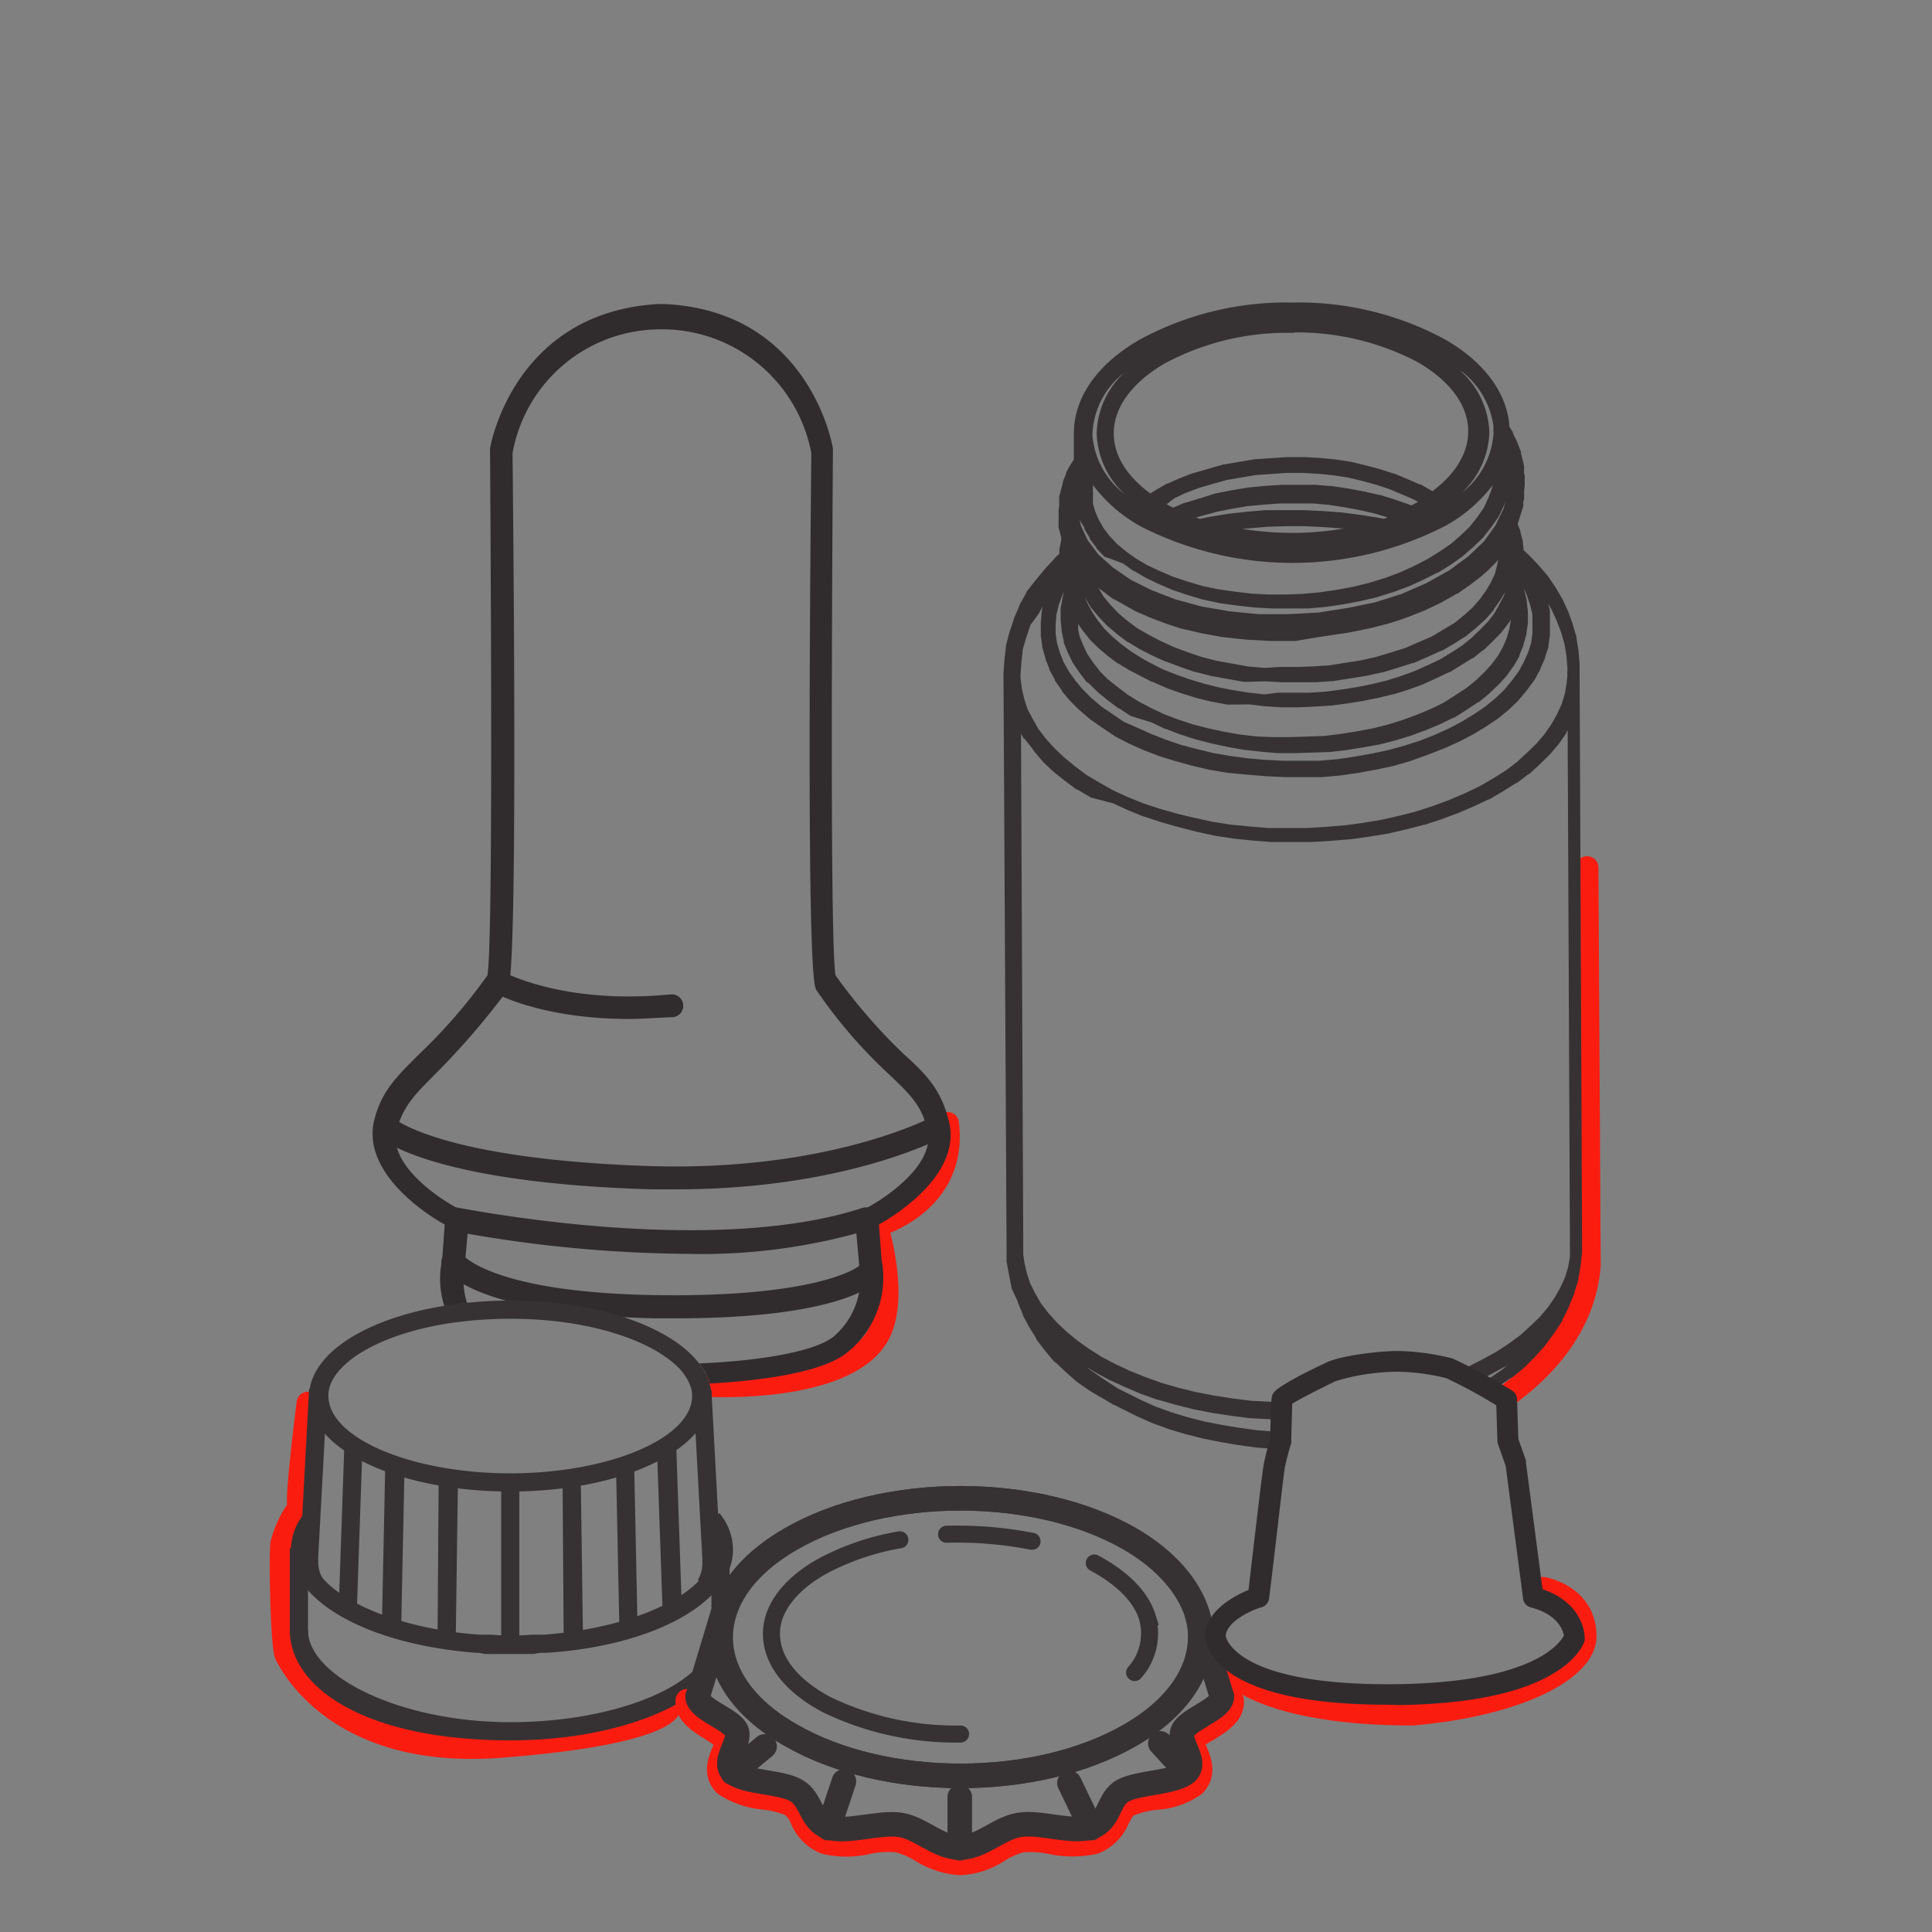 <svg id="Livello_1" data-name="Livello 1" xmlns="http://www.w3.org/2000/svg" viewBox="0 0 170 170"><rect x="0" y="0" width="170" height="170" fill="#808080" stroke="none"/><defs><style>.cls-1,.cls-5,.cls-6,.cls-7,.cls-8{fill:none;}.cls-1{stroke:#fb1c10;stroke-linejoin:round;stroke-width:2px;}.cls-1,.cls-6,.cls-8{stroke-linecap:round;}.cls-2{fill:#302c2e;}.cls-3{fill:#363233;}.cls-4{fill:#fff;}.cls-6,.cls-7,.cls-8{stroke:#363233;stroke-miterlimit:10;}.cls-6{stroke-width:2.16px;}.cls-8{stroke-width:1.5px;}</style></defs><title>Tavola disegno 1</title><g id="Livello_4" data-name="Livello 4"><path class="cls-1" d="M27.1,123.46s-1.1,8.45-.8,9.2a9.21,9.21,0,0,0-1.51,3.18c-.14,1.27,0,9.14.4,9.83s4.46,9.11,18.86,8S58.9,150.3,58.9,150.3"/><path class="cls-1" d="M108.57,147.39s3.23,3.44,15.71,3.44c9.51-.83,15.2-4,15.2-6.84,0-3.63-3.71-4.23-3.71-4.23"/><path class="cls-1" d="M139.65,76.34l.2,35.07c-.61,7.35-7.27,11.22-7.12,11.34"/><path class="cls-1" d="M62.52,121.92s11.57.59,14.62-4.22c2.07-3.25,0-9.85,0-9.85s7.12-1.95,6.24-9"/><path class="cls-2" d="M60.57,110.33a116.68,116.68,0,0,1-20.67-2,1,1,0,0,1,.45-2.05c.23,0,22,4.43,35.56,0a1,1,0,1,1,.56,1.93A51.77,51.77,0,0,1,60.57,110.33Z"/><path class="cls-2" d="M55.35,89.66c-7.73,0-11.82-2.27-12-2.39a1,1,0,0,1,1-1.7c.11,0,5.22,2.84,14.65,1.93a1,1,0,0,1,.23,2C57.85,89.55,56.48,89.66,55.35,89.66Z"/><path class="cls-2" d="M59.55,104.65H57.28c-19.54-.57-24-4.54-24.08-4.77a1,1,0,0,1,1.47-1.47c.12.11,4.43,3.63,22.72,4.2C73.07,103.06,82,98.29,82,98.29a1,1,0,0,1,.91,1.82C82.61,100.22,74.32,104.65,59.55,104.65Z"/><path class="cls-2" d="M59.55,116h-2c-15.45-.34-18.29-4-18.52-4.43a.88.88,0,0,1,.34-1.36.94.94,0,0,1,1.36.23c.12.11,2.84,3.29,16.93,3.52,14.42.22,17.83-2.5,17.83-2.5a1.08,1.08,0,0,1,1.48.11,1,1,0,0,1,0,1.36C76.47,113.29,73.18,116,59.55,116Z"/><path class="cls-3" d="M129.83,122.07l1.2-.77,1.15-.79.51-.41-.3.2-.06,0-1.23.67h0l-1.32.68,0,0-1-1.06.4-.33,1.29-.66,1.19-.65,1.11-.73,1-.73.89-.81.84-.81.7-.83.61-.88.49-.87.41-.9.27-.89.16-.89,0-.45v-.56a.75.75,0,0,1,0-.26l-.2-45.09-.12.21,0,.06-.66.94,0,0-.75.89-.06.06-.87.85h0l-.92.85-.05,0-1.06.8-.06,0-1.14.72h0l-1.23.72-.06,0-1.32.62,0,0-1.36.58h0l-1.45.54h0l-1.5.49-.05,0-1.59.41h0l-1.58.36h0l-1.63.27h0l-1.68.23h0l-1.72.14h0l-1.68.1h-1.78l-1.72,0h0l-1.68-.13h0l-1.67-.17h0l-1.68-.26h0l-1.59-.35h0l-1.58-.4h0l-1.54-.44h0l-1.45-.48-.05,0-1.41-.57h0l-1.33-.62-.05,0L96,70.18h0l-1.19-.7-.07,0-1.06-.79,0,0-1-.8,0,0-.88-.83,0,0L90.9,66l0-.05L90.15,65,90.09,65l-.25-.44.2,45.3,0,.52.1.73.21.91.29.89.45.9.5.87.66.86.76.84.84.8.93.76,1,.72,1.15.73,1.2.63,1.28.6,1.39.56,1.42.51,1.5.43,1.56.38,1.56.3,1.65.26,1.64.2,2.38.12.12,1.55-2.61-.14H110l-1.67-.21h0l-1.68-.26h0L105,124h0l-1.58-.4h0l-1.54-.44-.06,0-1.45-.52h0L98.88,122l0,0-1.33-.61,0,0-1.23-.66h0l0,0-.68-.43.24.21,1.1.76,1.38.9,2,1,1.33.6,1.41.51,1.43.43,1.5.38,1.52.3,1.52.25,1.56.21,1.59.13-.06,1.52h0l-1.63-.13h0l-1.59-.22h0l-1.54-.26h0l-1.55-.31h0l-1.55-.39h0l-1.45-.44h0l-1.46-.53,0,0-1.37-.61,0,0-2-1-.06,0,0,0-.25-.17L96,122.45h0l-1.15-.79-.07-.05-1-.88,0,0-.93-.88-.06,0-.84-1,0,0-.76-1,0-.06-.62-1,0,0-.57-1.06a.25.25,0,0,1,0-.07l-.44-1.06,0-.06L89,113.34l0-.08-.22-1.11v0L88.57,111a.28.28,0,0,0,0-.09l0-.45,0-.14v-.5h0L88.3,59.75h0v-.36h0v-.13a.13.13,0,0,1,0-.06l.08-1.11v0l.13-1.15a.36.36,0,0,1,0-.11l.3-1.16s0,0,0,0l.39-1.15s0,0,0-.06l.48-1.11,0-.07.62-1.11a.25.25,0,0,1,0-.07L91.17,51l0,0,.83-1,0,0,.92-1,.07-.07.22-.19,0-.28s0,0,0-.07l.17-.88s0,0,0-.06l0-.07a.19.19,0,0,1,0-.07l-.23-.89a.68.68,0,0,1,0-.14l0-.71v-.07l0-.19s0,0,0-.08v-.36l.05-.32,0-.56V43.8a.81.81,0,0,1,.06-.31v0l.26-1,0-.09.3-.76,0-.08.35-.63,0,0,.32-.5V38.16h0c0-3.14,2-6.07,5.73-8.24a27,27,0,0,1,13.39-3.3h.15a27.07,27.07,0,0,1,13.27,3.18c3.56,2,5.6,4.79,5.79,7.76l.3.47,0,.08.36.75a.05.05,0,0,0,0,0l.35.89a.36.36,0,0,1,0,.11l.27,1.1s0,.09,0,.14l0,.55a.72.72,0,0,1,.06.29v.18l0,.22a.17.17,0,0,1,0,.07s0,0,0,.07v.15a.15.15,0,0,1,0,.07v.07l-.05.37,0,.69a.73.73,0,0,1-.08.33v.17a.67.67,0,0,1,0,.24l-.48,1.51,0,.08.23.54a.69.69,0,0,1,0,.1l.22.85a.36.36,0,0,1,0,.11l.07.65.45.42,0,0,.89.93,0,0,.79.93a.21.21,0,0,1,.06.08l.67,1a.05.05,0,0,1,0,0l.58,1,0,0,.49,1.07,0,0,.4,1.11s0,0,0,.05l.32,1.06s0,.06,0,.1l.18,1.15a.07.07,0,0,0,0,0l.09,1.11v.16l0,.09a.5.5,0,0,1,0,.17l.22,50.44h0v.19l0,.48v.26l-.13,1.15a.13.13,0,0,1,0,.06l-.21,1.15a.29.29,0,0,0,0,.09l-.35,1.11,0,.06-.48,1.16a.08.08,0,0,1,0,.05l-.57,1.11s0,0,0,.08l-.7,1.06,0,0-.79,1.07,0,0-.88,1a.08.08,0,0,1,0,0l-1,1s0,0,0,0l-1.1.89-.05,0-1.19.8h0ZM111.6,72.86l1.69,0H115l1.65-.1,1.69-.14,1.64-.22,1.6-.27,1.55-.35,1.55-.4,1.46-.48,1.43-.53,1.33-.57,1.28-.61,1.19-.69,1.11-.69,1-.76.89-.82.84-.81.7-.83.61-.88.49-.87.41-.9.27-.89.16-.9.07-.78a.85.85,0,0,1,0-.32l0-.28-.08-1-.17-1.08-.29-1L137,54.67l-.46-1-.31-.55.15.61s0,.09,0,.14l0,.93a.09.09,0,0,1,0,.07l0,.93v.07l-.13.93,0,.14-.31.93a.19.19,0,0,1,0,.07l-.4.89a.14.14,0,0,1,0,.06l-.48.88a.35.35,0,0,1-.06.09l-.66.89,0,0-.7.84-.06.07-.83.8,0,0-.93.76,0,0-1.06.71,0,0-1.1.67,0,0-1.19.62,0,0-1.27.58,0,0-1.37.54,0,0L124,67h0l-1.45.41h0l-1.5.32h0l-1.55.28h0l-1.59.23h0l-1.59.14h0l-1.63,0h-1.65l-1.63-.08h0l-1.59-.13h0L108,68h0l-1.54-.26h-.05l-1.46-.35h0l-1.46-.4h0L102,66.53h0L100.62,66h0l-1.28-.57,0,0-1.18-.61,0,0,0,0L96.94,64h0l-1-.7-.06-.05-.93-.79,0,0-.8-.8,0,0-.71-.84,0-.06-.62-.88,0-.07-.49-.89a.59.59,0,0,0,0-.08l-.35-.89,0-.07-.27-.93s0-.07,0-.1l-.13-.93a.41.41,0,0,1,0-.11v-.93a.17.17,0,0,1,0-.07l.08-.93a.43.43,0,0,1,0-.11l.1-.43-.35.64L90.67,55l-.37,1.1L90,57.13l-.12,1.09-.08,1.06v.1h0v.3l.12.94.21.9.29.89.45.85.5.88.66.86.76.84.84.8.94.77,1,.76,1.15.68,1.2.68,1.28.59,1.38.56,1.42.47,1.51.43,1.57.38,1.56.34,1.63.26,1.65.16Zm-.28-6,1.61.08h1.55l1.6,0,1.55-.13,1.55-.23,1.52-.27,1.46-.31,1.42-.39,1.37-.44,1.32-.52,1.24-.56,1.15-.61,1.06-.65,1-.68.88-.72.78-.75.66-.8.61-.83.44-.81.37-.83.27-.83.11-.83,0-.86,0-.82-.2-.83-.29-.87-.23-.51v.06l.22.88a.43.43,0,0,1,0,.11l.1.89v.11l0,.89a.25.25,0,0,1,0,.08l-.13.84a.36.36,0,0,1,0,.1l-.26.89,0,.08-.35.84a.36.36,0,0,1,0,.09l-.48.84a.18.18,0,0,1-.05.07l-.61.85-.06.07-.7.75,0,0-.79.75-.05.05-.88.71-.06,0-1,.67h0l-1.06.67-.07,0-1.19.58,0,0-1.19.5h0l-1.33.49h0l-1.32.41h0l-1.41.36h0l-1.46.27h0l-1.45.23h0l-1.5.18h-.07l-3,.1h0l-1.55,0h0l-1.5-.13h0l-1.5-.17h0l-1.46-.26h0l-1.42-.31h0l-1.37-.35,0,0-1.33-.43h0l-1.28-.49-.06,0-1.19-.57h0L99.49,63l0,0,0,0-1-.66-.06,0-.93-.7h0l-.88-.71-.06-.06-.76-.75L95.6,60,95,59.21l0,0-.57-.84a.27.27,0,0,1-.06-.1l-.41-.85s0,0,0,0l-.36-.88a.65.65,0,0,1,0-.13l-.18-.84s0-.06,0-.08l-.09-.89a.17.17,0,0,1,0-.07v-.89a.76.76,0,0,1,0-.15l.17-.89s0,0,0-.06l.13-.46-.16.31-.31.85-.2.83-.07.85v.84l.12.83.25.84.32.81.45.81.58.82.66.79.75.75.88.75,1,.68,1,.68L100,64l1.25.56,1.29.51,1.37.47,1.43.38,1.42.34,1.5.26,1.56.21Zm.69-2,1.5,0,3-.1,1.45-.18,1.43-.23,1.42-.26,1.37-.35,1.28-.4,1.29-.48,1.15-.48,1.13-.55,1-.64,1-.65.83-.67.75-.72.65-.71.57-.77.43-.77.32-.76.23-.8.12-.75v-.08l-.12.23-.06.08-.62.8-.06.07-.74.76,0,0-.79.76-.05,0-.88.71-.06,0-1,.62,0,0-1,.62-.07,0-1.14.54h0l-1.19.54,0,0-1.24.45h0l-1.27.4-.06,0-1.32.32h0l-1.36.27h0l-1.41.23h0l-1.41.18h0l-1.46.09h0l-1.41.06h0l-1.45,0h0l-1.41-.09h0l-1.46-.17h0L108,62h0l-1.37-.26h-.05l-1.36-.34h0l-1.28-.4h0l-1.24-.44h0L101.43,60l-.07,0-1.1-.57h0l-.57-.3h0l0,0L99.42,59h0l-1-.61-.05,0-.88-.66,0,0-.84-.71,0,0-.76-.75-.06-.08-.62-.79,0,0-.34-.5,0,.5L95,56l.32.8.37.77.53.77.57.74.69.69.85.67.89.68,1,.62,1.06.56,1.16.55,1.23.46,1.29.43,1.33.34,1.38.3,1.42.25,1.47.17Zm.42-3.91,1.42,0,1.37,0,1.42-.09,1.38-.18,1.38-.22,1.34-.27,1.28-.31,1.24-.39,1.19-.43,1.16-.52,1.1-.52,1-.6.92-.6.83-.67.76-.73.7-.71.56-.72.44-.79.41-.78.12-.34-.44.73,0,0-.57.8,0,.06-.7.8-.07.06-.79.72,0,0-.88.72-.08.05-1,.63h0l-1.06.62-.07,0-1.19.54h0l-1.23.54-.08,0-1.27.4-1.33.41-.06,0-1.41.31h0l-2.9.46h-.07l-1.46.1h0l-1.5,0h0l-1.5,0h0l-1.5-.08h0L109.54,60h-.07L108,59.74l-1.42-.26h0l-1.37-.35h-.06l-1.28-.44h0l-1.28-.48-.05,0-1.15-.53,0,0-1.1-.56,0,0,0,0-1-.61-.06,0-.93-.71,0,0-.84-.71-.07-.06-.71-.75,0,0-.66-.79a1,1,0,0,1-.08-.11l-.49-.84h0l.22.51.41.77.5.74.57.74.7.69.8.68.84.63.94.59.2.12.55.3,1.07.55,1.15.46,1.2.43,1.25.38,1.33.34,1.33.26,1.34.21,1.42.16Zm.16-2.26,1.47,0,1.46-.05,1.41-.09,2.85-.45,1.36-.31,1.29-.39,1.24-.39,1.19-.52L126,56l1-.6,1-.6.83-.67.74-.67.65-.74.53-.74.44-.74.35-.75.19-.75.1-.49-.28.32,0,0-.62.62,0,0-.66.58,0,0-.88.67,0,0-1.14.8-.06,0-1.41.8,0,0-1.41.67,0,0-1.23.49,0,0-1,.36h0l-1,.32h0l-1.59.4h0l-1.8.37h0l-2.12.32h-.06L114,56.4h-2.25l-2.12-.12h0l-2-.22h-.06l-1.86-.34h0L104,55.32l-.06,0-1.32-.44h0l-1.28-.48,0,0-1.41-.61-.09-.05-1.77-1-.07,0-1.34-1v0l.45.76.61.73.66.7.79.67.89.67,1,.58,1.06.55,1.11.51,1.25.47,1.24.42,1.31.34,1.39.25,1.42.26,1.41.12Zm-1.86-4.65,2.64,0,2.62-.14,2.58-.4L121,53l2.36-.75,2.17-.95,2-1.12,1.64-1.2,1.41-1.34,1-1.4.72-1.48.17-.63-.11.29,0,0-.44.94-.06.11-.62.89,0,0-.7.89a.27.27,0,0,1-.07.08l-.83.8,0,0-.92.8-.06.05-1,.71,0,0-1.14.71-.06,0-1.23.62,0,0-1.28.58,0,0-1.32.49,0,0-1.45.45h0l-1.5.36h0l-1.45.27h0l-1.54.23h0l-1.59.14h0l-1.54,0h-1.61l-1.5-.08h0l-1.55-.17h0l-1.5-.21h-.05l-1.42-.31h-.05l-1.33-.4h0l-1.33-.44,0,0-1.24-.53h0l-1.11-.53,0,0-1.06-.62-.06,0-.93-.67,0,0L97.25,49,97.19,49l-.71-.75,0-.06-.58-.75a.35.35,0,0,1,0-.08l-.49-.84,0-.09L95,45.76l.11.49.59,1.27.93,1.25,1.29,1.16L99.47,51l1.86.93,2.1.81,2.31.63,2.45.42Zm-.65-1.81,1.46.08h1.51l1.51-.05,1.55-.14,1.5-.22,1.42-.26,1.46-.36,1.41-.43,1.27-.48,1.24-.56,1.19-.61,1.09-.68,1-.68.88-.77.78-.75.65-.83.57-.82.39-.85.32-.85.06-.27a13.4,13.4,0,0,1-4.1,3.54,29.39,29.39,0,0,1-26.81.11,13.34,13.34,0,0,1-4.26-3.67v.66a.66.66,0,0,1,0,.25v0l0,.72.19.67.32.75.44.76.52.68.65.69.79.66.87.62,1,.59,1.06.5,1.19.51,1.29.43,1.28.38,1.36.29,1.46.21Zm-.76-5.69a28.56,28.56,0,0,0,4.49.35,27,27,0,0,0,4.46-.39l-.2,0-1.6-.12-1.65-.08h-1.64l-1.65.05-1.6.14Zm-4.09-1,.36.12.84-.18h0l1.63-.27h0l1.63-.18h0l1.63-.14h0l1.68,0h1.74l1.67.08h0l1.64.12h0l1.63.21h0l1.63.26h0l.45.09.34-.12-1.15-.35-1.33-.3-1.34-.25-1.37-.21-1.41-.12-1.42,0h-1.42l-1.42.1-1.42.13-1.37.23-1.33.26-1.29.35Zm-2.57-1.17a6.19,6.19,0,0,0,.57.3l1-.43.07,0,1.32-.4h0L107,43.4h.06l1.36-.27h0l1.41-.23h0l1.45-.14h0l1.45-.1h1.53l1.45,0h.05l1.45.12h.05l1.41.21h0l1.37.26h0l1.37.31h.06l1.28.4h0l1.45.51.57-.31-.33-.19-1.06-.46-1.12-.47-1.14-.38-1.25-.34-1.24-.3-1.32-.2-1.33-.13-1.38-.08-1.37,0-2.7.19-1.33.22-1.28.22-1.24.35-1.2.35-1.14.43-1,.47Zm-6.54-6.18A7.2,7.2,0,0,0,99,43.51a7.54,7.54,0,0,1-2.5-5.36,7.52,7.52,0,0,1,2.45-5.38,7.19,7.19,0,0,0-2.82,5.38Zm17.74-8.9h-.13A22.74,22.74,0,0,0,102.45,32C99.58,33.69,98,35.87,98,38.14c0,1.92,1.14,3.76,3.22,5.28l.48-.3,0,0,1-.58.07,0,1.1-.49,0,0,1.19-.45h.06l1.23-.36,1.29-.37h.07l1.33-.23,1.37-.23h.07l2.78-.19h.07l1.41,0h0l1.42.08h0l1.37.13h0l1.37.21h0l1.28.31h0l1.28.34,0,0,1.19.39.06,0,1.14.48h0l1.11.48.08,0,1,.58,0,0c2.05-1.53,3.15-3.37,3.15-5.28h0c0-2.28-1.61-4.44-4.49-6.1A22.85,22.85,0,0,0,113.86,29.25Zm14.7,3.39A7.59,7.59,0,0,1,131.05,38h0a7.52,7.52,0,0,1-2.45,5.38,7.22,7.22,0,0,0,2.82-5.3.78.78,0,0,1,0-.3.65.65,0,0,1,0-.24A7.38,7.38,0,0,0,128.56,32.64Z"/><path class="cls-4" d="M27.9,139a4.14,4.14,0,0,1-.5-1.9v-.4l.8-14.7"/><path class="cls-4" d="M61.9,122l.8,14.7v.4a4.49,4.49,0,0,1-.5,1.9"/><path class="cls-5" d="M63.6,135.84a4.49,4.49,0,0,0-1-2.7h-.1c-.2-1-.6-10.9-.6-10.9-.2-4.1-7.7-7.4-16.8-7.4s-16.6,3.3-16.8,7.4c0,.1-.2,7.9-.3,10.9h-.3a4.36,4.36,0,0,0-1,3c.2,4.4-.1,6.8.1,8.1v.1c0,.2.1.3.2.5,1.5,4,9.1,7,18.3,7,10.2,0,18.5-3.8,18.5-8.4h0C63.8,141.34,63.6,138.34,63.6,135.84Z"/><path class="cls-5" d="M61.49,119.94c5.56-.23,10.25-1.09,11.8-2.34a6.66,6.66,0,0,0,2.28-6.25v-.11l-.34-3.75a1.19,1.19,0,0,1,.56-1c1.82-.91,6.48-4,5.8-7-.46-2.16-1.48-3.18-3.41-5a43.66,43.66,0,0,1-6.36-7.38c-.23-.34-.91-1.25-.46-47.26a13.37,13.37,0,0,0-12.83-10.9h-.46a13.21,13.21,0,0,0-13,10.9c.46,45.89-.22,46.92-.45,47.26a66.92,66.92,0,0,1-6.36,7.38c-1.82,1.82-2.84,2.84-3.41,5-.68,3.06,3.86,6.13,5.79,7a1.18,1.18,0,0,1,.57,1l-.34,3.75v.23a6.36,6.36,0,0,0,.2,3.16c1.22-.12,2.48-.19,3.78-.19C52.51,114.44,59,116.71,61.49,119.94Z"/><path class="cls-5" d="M59.32,120C56.84,117.81,51.6,116,44.9,116c-1,0-1.94,0-2.86.11a4.85,4.85,0,0,0,1.27,1"/><path class="cls-2" d="M83.52,98.75c-.68-2.84-2-4.21-4-6a48.6,48.6,0,0,1-6-6.93c-.45-2.5-.34-28.85-.23-46.23v-.12c0-.11-2-12.15-14.88-12.72H58c-12.84.68-14.88,12.61-14.88,12.72v.12c.11,17.38.23,43.61-.23,46.23a47.28,47.28,0,0,1-6,6.93c-1.93,1.93-3.4,3.29-4,6-.91,4.43,4.43,8,6.24,9l-.22,3.07a7.85,7.85,0,0,0,.19,4.11c.67-.1,1.35-.2,2-.27a6.36,6.36,0,0,1-.2-3.16v-.23l.34-3.75a1.18,1.18,0,0,0-.57-1c-1.93-.91-6.47-4-5.79-7,.57-2.16,1.59-3.18,3.41-5a66.92,66.92,0,0,0,6.36-7.38c.23-.34.91-1.37.45-47.26a13.21,13.21,0,0,1,13-10.9h.46a13.37,13.37,0,0,1,12.83,10.9c-.45,46,.23,46.92.46,47.26a43.66,43.66,0,0,0,6.36,7.38c1.93,1.82,2.95,2.84,3.41,5,.68,3.06-4,6.13-5.8,7a1.19,1.19,0,0,0-.56,1l.34,3.75v.11a6.66,6.66,0,0,1-2.28,6.25c-1.55,1.25-6.24,2.11-11.8,2.34a5.42,5.42,0,0,1,.94,1.77c4.73-.27,10-1,12.11-2.75a8.42,8.42,0,0,0,3-8.17l-.23-3.07C79.2,106.7,84.54,103.18,83.52,98.75Z"/><path class="cls-3" d="M44.9,114.44c-1.3,0-2.56.07-3.78.19-.7.07-1.38.17-2,.27C32.28,116,27.44,119,27.2,122.64v.2c0,4.7,7.8,8.4,17.7,8.4s17.6-3.7,17.7-8.4v-.2a4.13,4.13,0,0,0-.17-.93,5.42,5.42,0,0,0-.94-1.77C59,116.71,52.51,114.44,44.9,114.44Zm16,8.2v.2c0,3.7-7.3,6.8-16,6.8s-16-3.1-16-6.8v-.2c.16-2.58,4.34-5.28,10.86-6.24.73-.1,1.5-.19,2.28-.25s1.87-.11,2.86-.11c6.7,0,11.94,1.77,14.42,3.95a4.82,4.82,0,0,1,1.36,1.79A2.73,2.73,0,0,1,60.9,122.64Z"/><polygon class="cls-3" points="31.4 141.64 29.8 141.64 30.3 127.14 31.9 127.14 31.4 141.64"/><polygon class="cls-3" points="35.3 143.24 33.6 143.24 33.9 128.84 35.6 128.84 35.3 143.24"/><polygon class="cls-3" points="40.1 144.34 38.5 144.24 38.6 129.94 40.3 129.94 40.1 144.34"/><polygon class="cls-3" points="45.7 144.74 44.1 144.74 44.1 130.34 45.7 130.34 45.7 144.74"/><polygon class="cls-3" points="49.6 144.34 49.5 129.94 51.1 129.94 51.3 144.24 49.6 144.34"/><polygon class="cls-3" points="54.5 143.24 54.2 128.84 55 128.84 55.8 128.84 56.1 143.24 54.5 143.24"/><polygon class="cls-3" points="58.3 141.64 57.8 127.24 58.6 127.14 59.5 127.14 60 141.64 58.3 141.64"/><polygon class="cls-3" points="50.5 130.74 50.4 129.14 50.4 129.14 50.5 130.74"/><path class="cls-3" d="M27,139.84a4.65,4.65,0,0,1-.6-2.3V137l.8-14.8,1.6.1L28,137v.4a2.82,2.82,0,0,0,.4,1.5Z"/><path class="cls-3" d="M62.8,139.84l-1.4-.8a2.82,2.82,0,0,0,.4-1.5v-.4l-.8-14.7,1.6-.1.8,14.9v.3A4.93,4.93,0,0,1,62.8,139.84Z"/><path class="cls-3" d="M44.9,153.14c-12.7,0-19.4-4.6-19.4-9.7h1.6c0,4.1,8.2,8.1,17.8,8.1s17.7-3.5,17.7-7.6h1.6C64.2,149,55.7,153.14,44.9,153.14Z"/><path class="cls-3" d="M44.9,145.54H43.1a2.77,2.77,0,0,1-.9-.1H42c-9.5-.7-16.4-4.5-16.4-9.1a5.1,5.1,0,0,1,1.2-3.2l1.3,1a3.33,3.33,0,0,0-.8,2.2c0,3.6,6.6,6.9,14.9,7.5h1a21.64,21.64,0,0,0,3.6,0h1c8.4-.6,15-3.9,15-7.5a3.72,3.72,0,0,0-.8-2.2l1.3-1a5.1,5.1,0,0,1,1.2,3.2c0,4.6-6.9,8.5-16.5,9.1h-.2a2.49,2.49,0,0,0-.8.1Z"/><rect class="cls-3" x="25.5" y="136.24" width="1.6" height="7.6"/><rect class="cls-3" x="62.6" y="136.24" width="1.6" height="7.6"/><path class="cls-5" d="M105.32,142c1.09,3.76-.89,7.8-5.89,10.67-8.28,4.79-21.62,4.79-29.9,0-5.06-2.87-7-6.91-5.88-10.67.69-2.39,2.67-4.72,5.88-6.57,8.28-4.79,21.62-4.79,29.9,0C102.65,137.32,104.56,139.65,105.32,142Z"/><path class="cls-5" d="M105.66,143.14c.61,2.05,1.91,6.15,1.91,6.15,0,1.1-2.94,2-3.42,3s1.3,2.67.34,3.63-4.24.82-5.61,1.64-1.23,2.67-2.8,3.22-4.45-.48-6.29-.21-3.36,2-5.27,2-3.42-1.71-5.27-2-4.58.75-6.29.21-1.44-2.47-2.81-3.22-4.65-.68-5.61-1.64.82-2.6.34-3.63-3.42-1.91-3.42-3L63.1,144"/><path class="cls-1" d="M108.39,149.5l.07.14v.13c0,1.1-1.09,1.78-2.19,2.47a4.56,4.56,0,0,0-1.3.95,3,3,0,0,0,.28.89c.34.82.82,2-.14,3a6.49,6.49,0,0,1-3.42,1.17,8.4,8.4,0,0,0-2.39.61c-.42.21-.62.69-.89,1.16a3.8,3.8,0,0,1-2.12,2.13,9.19,9.19,0,0,1-3.84,0,8.51,8.51,0,0,0-2.6-.14,6.87,6.87,0,0,0-2,.89A6.7,6.7,0,0,1,84.45,164h0a7.42,7.42,0,0,1-3.35-1.09A7.64,7.64,0,0,0,79,162a8.53,8.53,0,0,0-2.6.14,8.11,8.11,0,0,1-3.83,0A3.8,3.8,0,0,1,70.49,160a2.69,2.69,0,0,0-.89-1.16,8.5,8.5,0,0,0-2.39-.61,7.45,7.45,0,0,1-3.42-1.17c-1-1-.48-2.19-.14-3,.14-.27.34-.75.27-.89a7.7,7.7,0,0,0-1.29-.95c-1.1-.69-2.19-1.37-2.19-2.47v-.13"/><path class="cls-6" d="M61.39,149.29c0,1.1,3,2,3.42,3s-1.3,2.67-.34,3.63,4.24.82,5.61,1.64,1.23,2.67,2.81,3.22,4.44-.48,6.29-.21,3.35,2,5.27,2,3.42-1.71,5.27-2,4.58.75,6.29.21,1.44-2.47,2.81-3.22,4.65-.68,5.61-1.64-.82-2.6-.35-3.63,3.43-1.91,3.43-3"/><path class="cls-6" d="M105.32,142c1.09,3.76-.89,7.8-5.89,10.67-8.28,4.79-21.62,4.79-29.9,0-5.06-2.87-7-6.91-5.88-10.67.69-2.39,2.67-4.72,5.88-6.57,8.28-4.79,21.62-4.79,29.9,0C102.65,137.32,104.56,139.65,105.32,142Z"/><path class="cls-6" d="M105.38,142c1.1,3.76-.89,7.8-5.88,10.67-8.28,4.79-21.62,4.79-29.9,0-5.06-2.87-7-6.91-5.88-10.67.68-2.39,2.67-4.72,5.88-6.57,8.28-4.79,21.62-4.79,29.9,0C102.72,137.32,104.63,139.65,105.38,142Z"/><line class="cls-6" x1="61.39" y1="149.29" x2="63.58" y2="142.04"/><line class="cls-6" x1="107.51" y1="149.29" x2="105.32" y2="142.04"/><line class="cls-6" x1="64.47" y1="156" x2="67.28" y2="153.67"/><line class="cls-6" x1="72.89" y1="160.86" x2="74.26" y2="156.75"/><line class="cls-6" x1="84.45" y1="162.63" x2="84.45" y2="158.12"/><line class="cls-6" x1="96.01" y1="160.86" x2="94.1" y2="156.89"/><line class="cls-6" x1="104.43" y1="155.93" x2="102.1" y2="153.4"/><path class="cls-7" d="M105.66,143.14c.61,2.05,1.91,6.15,1.91,6.15,0,1.1-2.94,2-3.42,3s1.3,2.67.34,3.63-4.24.82-5.61,1.64-1.23,2.67-2.8,3.22-4.45-.48-6.29-.21-3.36,2-5.27,2-3.42-1.71-5.27-2-4.58.75-6.29.21-1.44-2.47-2.81-3.22-4.65-.68-5.61-1.64.82-2.6.34-3.63-3.42-1.91-3.42-3L63.1,144"/><path class="cls-8" d="M84.52,152.58A26.13,26.13,0,0,1,72.75,150c-4-2.12-5.47-5-4.65-7.66.55-1.72,2.12-3.43,4.65-4.73a22.5,22.5,0,0,1,6.43-2.12"/><path class="cls-8" d="M96.29,137.53c2.53,1.36,4.1,3,4.65,4.72a5.18,5.18,0,0,1-1.1,4.92"/><path class="cls-8" d="M83.29,135a34.63,34.63,0,0,1,7.52.62"/><path class="cls-2" d="M122.06,150c-6.22,0-10.76-.87-13.49-2.58-2.39-1.51-2.55-3.17-2.56-3.35v0c0-2.31,2.63-3.66,3.85-4.17.26-2.22,1.18-10.2,1.33-11a20.52,20.52,0,0,1,.59-2.3c0-1.26.06-3.29.12-3.62.08-.5.3-.76,2.59-2,.92-.47,1.83-.91,2.05-1,1.21-.72,5.29-1.15,6.63-1.1a21,21,0,0,1,4.63.65,48.84,48.84,0,0,1,5.25,2.83.91.91,0,0,1,.44.77l.11,3.48.67,1.89a1.29,1.29,0,0,1,0,.19l1.46,11.15c3.66,1.23,3.71,4.1,3.71,4.23a.85.85,0,0,1,0,.23c0,.16-.48,1.62-2.83,3-2.9,1.72-7.44,2.64-13.47,2.73Zm-14.2-6c.09.37,1.34,4.4,15.26,4.19,11.75-.19,14.13-3.58,14.49-4.27-.08-.47-.52-1.86-2.91-2.48a.91.91,0,0,1-.68-.77L132.49,129l-.68-1.94a.92.92,0,0,1-.05-.28l-.1-3.12a42.28,42.28,0,0,0-4.42-2.4,19.37,19.37,0,0,0-4.14-.56,19,19,0,0,0-5.61.84l-.11.06c-1.41.68-3.06,1.53-3.68,1.92,0,.61-.06,2-.08,3.19a.84.84,0,0,1,0,.27,22.24,22.24,0,0,0-.57,2.18c-.13.74-1,8.54-1.38,11.48a.94.94,0,0,1-.63.78C110.2,141.63,107.93,142.67,107.86,143.93Zm0,0Zm5.64-20.33Z"/></g></svg>